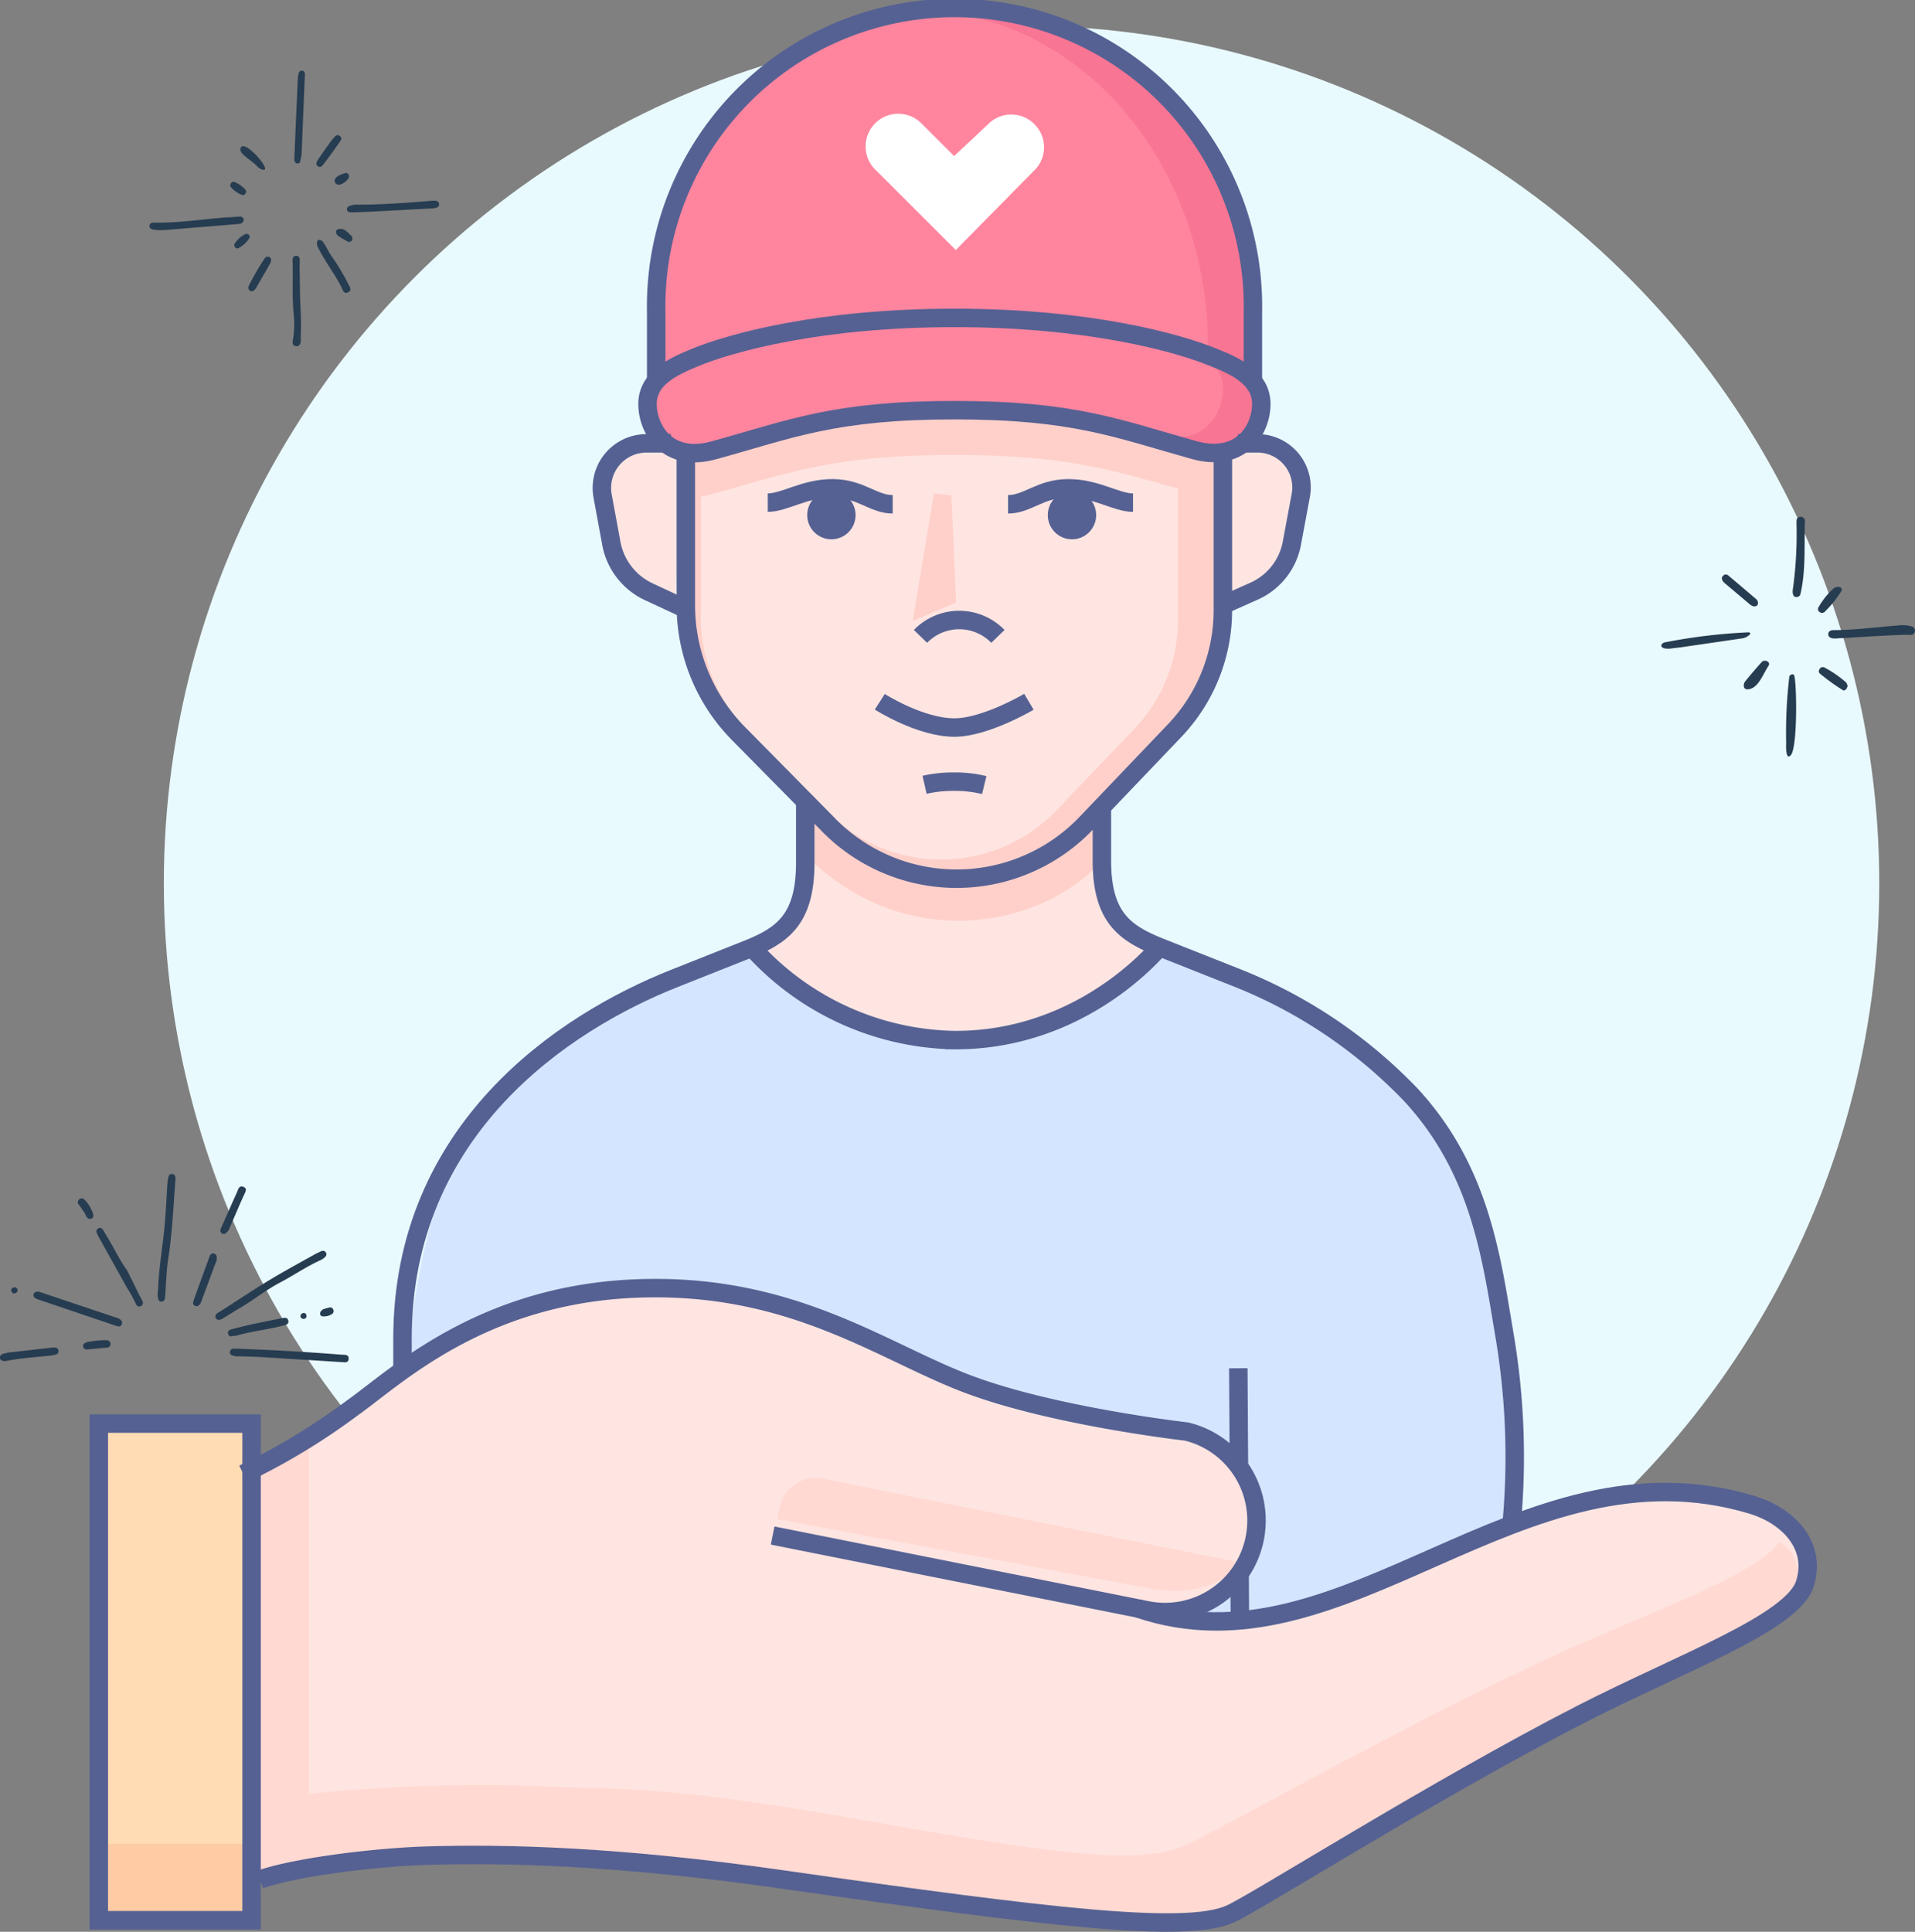 <svg id="Soin_Humain" data-name="Soin Humain" xmlns="http://www.w3.org/2000/svg" viewBox="0 0 207.35 209.15"><rect x="0" y="0" width="207.35" height="209.15" fill="#808080" stroke="none"/><defs><style>.cls-1{fill:#e9faff;}.cls-2{fill:#d4e6ff;}.cls-3{fill:#ffd0ca;}.cls-4{fill:#ffe5e1;}.cls-5{fill:#f97594;}.cls-6{fill:#ff859e;}.cls-7{fill:#556193;}.cls-8{fill:#fff;fill-rule:evenodd;}.cls-9{fill:none;stroke:#556193;stroke-miterlimit:10;stroke-width:2px;}.cls-10{fill:#ffcba4;}.cls-11{fill:#ffdcb4;}.cls-12{fill:#ffd9d2;}.cls-13{fill:#263c51;}</style></defs><circle class="cls-1" cx="110.61" cy="95.65" r="92.87"/><path class="cls-2" d="M1508,157.07c-1.21,1.24-11,11-25.41,9.38a31,31,0,0,1-19.13-9.89c-7.63,3.11-22.62,9.4-28.87,19.08-5.79,9-7.55,23.81-7.82,38.17A92.57,92.57,0,0,0,1494,242.62a94.7,94.7,0,0,0,24.37-3.24c3.55-1,6.51-2,7.76-2.47a97.46,97.46,0,0,0,13.82-6.32l6.29-3.87c.16-6.77.32-14.42.48-24.19.08-4.65.11-8.81-1.45-14a43.38,43.38,0,0,0-4.84-10.16C1531.62,165,1510,157.71,1508,157.07Z" transform="translate(-1383.34 -54.1)"/><path class="cls-3" d="M1457.6,104.15v15.46a19.79,19.79,0,0,0,5.66,13.87l9.6,9.73a19.41,19.41,0,0,0,28.17-.06l9.49-9.94a18.89,18.89,0,0,0,5.23-13.05v-16C1498,97.25,1475.37,95.64,1457.6,104.15Z" transform="translate(-1383.34 -54.1)"/><path class="cls-4" d="M1470.2,140.77c.31,1,2.08,6.81-1.27,11.95a12.6,12.6,0,0,1-4,3.86c1.23,1.4,9.14,10.12,21.76,10.13,7.45,0,16.31-3,21.35-9.56l.43-.57a9.66,9.66,0,0,1-2.42-1.45,11.71,11.71,0,0,1-2.42-2.9c-2.21-3.83-1-9.81-1-10.16a22.58,22.58,0,0,1-32.45-1.3Z" transform="translate(-1383.34 -54.1)"/><path class="cls-3" d="M1502.3,147.68c0-1.71-.09-3.42-.13-5.13a20.85,20.85,0,0,1-15.46,6.87c-9.8-.16-15.37-7.48-16-8.32l-.2,5.52C1481.08,157.28,1495.62,154.68,1502.3,147.68Z" transform="translate(-1383.34 -54.1)"/><path class="cls-4" d="M1457.14,102.1h-3.93a4.84,4.84,0,0,0-4.76,5.71l.94,5.1a7.25,7.25,0,0,0,4.07,5.26l3,1.66Z" transform="translate(-1383.34 -54.1)"/><path class="cls-4" d="M1515.1,102.1h4.57c3.51,0,6.16,2.74,5.53,5.71l-1.1,5.1a7.5,7.5,0,0,1-4.72,5.26l-3.48,1.66Z" transform="translate(-1383.34 -54.1)"/><path class="cls-5" d="M1486.68,87.86A82.79,82.79,0,0,1,1518.85,94c.07-.9.13-5,.13-6,0-18.25-14.46-33-32.3-33s-32.31,14.8-32.31,33.05c0,.93.07,5.07.14,6A82.79,82.79,0,0,1,1486.68,87.86Z" transform="translate(-1383.34 -54.1)"/><path class="cls-6" d="M1484.26,55.2a33.21,33.21,0,0,0-29.89,32.85c0,.93.07,5.07.14,6a88.51,88.51,0,0,1,33.33-6.15,92.39,92.39,0,0,1,26.28,3.68c0-.09,0-.18,0-.27C1514.14,74.23,1502.83,56.87,1484.26,55.2Z" transform="translate(-1383.34 -54.1)"/><path class="cls-5" d="M1486.68,98.51c13.26,0,18,2,26.54,4.33,5.18,1.38,7.38-2.26,7.38-5s-2.71-4.05-5.16-5c-4.1-1.66-14-4.32-28.76-4.32s-24.66,2.66-28.76,4.32c-2.46,1-5.16,2.26-5.16,5s2.2,6.43,7.37,5C1468.67,100.55,1473.42,98.51,1486.68,98.51Z" transform="translate(-1383.34 -54.1)"/><path class="cls-4" d="M1486.68,103.36c-13.26,0-18,2-26.55,4.32a8.32,8.32,0,0,1-.91.2v12.94a17.58,17.58,0,0,0,5,12.33l8.49,8.62a17.29,17.29,0,0,0,25.08,0l8.37-8.76a17,17,0,0,0,4.72-11.77V107C1503.72,105,1498.69,103.36,1486.68,103.36Z" transform="translate(-1383.34 -54.1)"/><polygon class="cls-3" points="103.53 65.22 98.83 67.23 101.12 53.43 103.02 53.64 103.53 65.22"/><circle class="cls-7" cx="116.07" cy="55.77" r="2.62"/><circle class="cls-7" cx="90.02" cy="55.77" r="2.62"/><path class="cls-6" d="M1515.75,96.18c0-2.66-2.46-3.93-4.82-4.9a93.86,93.86,0,0,0-24.25-2.85c-14.8,0-24.66,2.66-28.76,4.32-2.46,1-5.16,2.26-5.16,5s2.2,6.43,7.37,5c8.54-2.29,13.29-4.33,26.55-4.33a68.13,68.13,0,0,1,19.2,2.29,14,14,0,0,1,2.5.42C1513.55,102.61,1515.75,99,1515.75,96.18Z" transform="translate(-1383.34 -54.1)"/><path class="cls-8" d="M1495.43,67.64a3.51,3.51,0,0,0-5-.19L1486.65,71l-3.55-3.55a3.52,3.52,0,1,0-5,5l8.73,8.72,8.39-8.51A3.51,3.51,0,0,0,1495.43,67.64Z" transform="translate(-1383.34 -54.1)"/><path class="cls-9" d="M1491.39,123a5.84,5.84,0,0,0-8.38,0" transform="translate(-1383.34 -54.1)"/><path class="cls-9" d="M1480,108.7c-2.12,0-3.49-1.73-6.53-1.73s-5.18,1.55-7,1.55" transform="translate(-1383.34 -54.1)"/><path class="cls-9" d="M1492.49,108.7c2.13,0,3.49-1.73,6.53-1.73s5.19,1.55,7,1.55" transform="translate(-1383.34 -54.1)"/><path class="cls-9" d="M1456,102.1h-2.66a4.83,4.83,0,0,0-4.75,5.71l.94,5.1a7.22,7.22,0,0,0,4.06,5.26l3.52,1.64" transform="translate(-1383.34 -54.1)"/><path class="cls-9" d="M1478.6,130.08s4.36,2.79,8.08,2.79c3.36,0,8.07-2.79,8.07-2.79" transform="translate(-1383.34 -54.1)"/><path class="cls-9" d="M1483.45,139.07a13.7,13.7,0,0,1,3.18-.34,13.3,13.3,0,0,1,3.28.37" transform="translate(-1383.34 -54.1)"/><path class="cls-9" d="M1457.6,103.71v15.9a19.79,19.79,0,0,0,5.66,13.87l9.6,9.73a19.41,19.41,0,0,0,28.17-.06l9.49-9.94a18.89,18.89,0,0,0,5.23-13.05V103.71" transform="translate(-1383.34 -54.1)"/><path class="cls-9" d="M1517.37,102.1h2a4.77,4.77,0,0,1,4.83,5.55l-1,5.37a7.11,7.11,0,0,1-4.13,5.11l-3.77,1.68" transform="translate(-1383.34 -54.1)"/><path class="cls-9" d="M1508.94,156.58c-1.13,1.31-9.09,10.18-22.26,10.13a30.18,30.18,0,0,1-21.9-10" transform="translate(-1383.34 -54.1)"/><path class="cls-9" d="M1517.42,202.24l.23,36.09" transform="translate(-1383.34 -54.1)"/><path class="cls-9" d="M1502.65,141.59v5.7c0,6.15,2.5,7.86,6.31,9.38l7.87,3.12a53.28,53.28,0,0,1,19.24,12.81c7.6,8.2,8.76,17.73,10.19,26.17a78.85,78.85,0,0,1-.28,27.71" transform="translate(-1383.34 -54.1)"/><line class="cls-9" x1="72.65" y1="148.14" x2="72.65" y2="180.44"/><path class="cls-9" d="M1470.53,140.86v6.67c0,6.15-2.51,7.87-6.31,9.38l-7.88,3.13c-12.06,4.79-29.42,16.36-29.42,39v14.54" transform="translate(-1383.34 -54.1)"/><path class="cls-9" d="M1486.68,98.51c13,0,17.64,2,26,4.33,5.08,1.38,7.23-2.26,7.23-5s-2.65-4.05-5.06-5c-4-1.66-13.67-4.32-28.17-4.32s-24.16,2.66-28.17,4.32c-2.41,1-5.06,2.26-5.06,5s2.16,6.43,7.23,5C1469,100.55,1473.69,98.51,1486.68,98.51Z" transform="translate(-1383.34 -54.1)"/><path class="cls-9" d="M1519,95.64v-7.8a32.31,32.31,0,1,0-64.61,0v7.8" transform="translate(-1383.34 -54.1)"/><rect class="cls-10" x="10.7" y="154.13" width="16.54" height="53.77"/><rect class="cls-11" x="10.7" y="154.13" width="16.54" height="45.49"/><path class="cls-4" d="M1410.07,213.72a42.12,42.12,0,0,0,7.5-4.78c12.9-9.91,22.93-14.39,33.75-14.94,16.45-.84,28.5,7.95,37.67,11.28s23.38,4.79,23.38,4.79a9.53,9.53,0,0,1,7.44,11,9.69,9.69,0,0,1-11.36,7.67l-1.15-.21c22.06,7.24,40.26-18.5,65.09-11.43,3.69,1.06,7,4.06,5.71,8.16s-13.07,8.41-23.65,13.87c-15.47,8-34.27,20-37,21.21-4.7,2.09-12.13,2.72-33.44-.89-20.09-3.4-28.77-5.18-37.08-5-4.43.07-30.93,1.37-36.31,3.43Z" transform="translate(-1383.34 -54.1)"/><path class="cls-12" d="M1517.41,223.23c-1.31,2.48-5.27,3.68-9.46,2.87l-40.46-7.52.25-1.24a4,4,0,0,1,4.69-3.15Z" transform="translate(-1383.34 -54.1)"/><path class="cls-12" d="M1576,221.05c-2.66,3.74-14.34,7.66-24.9,12.54-16.55,7.66-36.71,19.22-39.67,20.4-5,2-13.13,1-35.58-3-21.17-3.74-26.12-3.11-34.14-3.5-10.45-.51-27.06.49-31.09,2v7.65c3.49-1.74,18.54-2.56,23.22-2.55,8.79,0,23.91.8,45.08,4.54,22.45,4,30.38,4.74,35.4,2.74,3-1.18,22.35-14.42,38.91-22.08,8.13-3.76,17.62-8.73,22.32-11.22a4.47,4.47,0,0,0,1.81-6.26A4,4,0,0,0,1576,221.05Z" transform="translate(-1383.34 -54.1)"/><polygon class="cls-12" points="33.45 201.19 27.24 203.25 27.24 159.83 33.45 155.69 33.45 201.19"/><path class="cls-9" d="M1506.49,228.22c22.45,7.74,41.27-18.79,66.54-11.2,3.75,1.12,7.06,4.27,5.75,8.52s-13.41,8.59-24.26,14.16c-15.87,8.14-35.17,20.38-38,21.64-4.81,2.12-19.39.4-48.43-3.75-18-2.58-30.13-2.83-38.6-2.58-5.58.17-14.25,1.25-18,2.58" transform="translate(-1383.34 -54.1)"/><path class="cls-9" d="M1467,220.35l40.64,8.11a9.91,9.91,0,0,0,4.17-19.37s-14.49-1.64-23.81-5.19-19.11-11-35.91-10.29-26,9.68-30.58,12.91a71.28,71.28,0,0,1-11.83,7.16" transform="translate(-1383.34 -54.1)"/><rect class="cls-9" x="10.7" y="154.13" width="16.54" height="53.77"/><path class="cls-13" d="M1402,181.21a.34.34,0,0,0-.4.25,3.8,3.8,0,0,0-.13.75c-.09,1.43-.16,2.86-.28,4.28-.2,2.42-.65,4.82-.74,7.25a2.9,2.9,0,0,0,0,.93c.06.25.2.42.49.33s.27-.41.29-.66c.1-1.28.12-2.58.31-3.84.45-2.86.57-5.75.79-8.62a1.3,1.3,0,0,0,0-.34A.38.38,0,0,0,1402,181.21Z" transform="translate(-1383.34 -54.1)"/><path class="cls-13" d="M1413.7,192.94c1.44-.76,2.79-1.69,4.27-2.37a2.13,2.13,0,0,0,.44-.26c.19-.15.36-.34.22-.59s-.37-.23-.59-.12-.37.17-.54.26c-1.67.94-3.36,1.85-5,2.84s-3.28,2.08-4.91,3.13c-.24.15-.49.3-.72.46a.38.38,0,0,0-.16.52c.11.21.32.21.52.15l.16-.06,1.61-1C1410.6,195,1412.06,193.8,1413.7,192.94Z" transform="translate(-1383.34 -54.1)"/><path class="cls-13" d="M1420.33,200.77q-5.67-.45-11.36-.65h-.46a.44.44,0,0,0-.28.35.34.34,0,0,0,.19.35,1.63,1.63,0,0,0,.75.13c1.2,0,2.4.08,3.59.15l7.52.47c.32,0,.78.15.81-.35S1420.66,200.79,1420.33,200.77Z" transform="translate(-1383.34 -54.1)"/><path class="cls-13" d="M1398.44,194.36c-.43-.9-.88-1.79-1.32-2.69-.92-1.25-1.53-2.67-2.38-4a3.23,3.23,0,0,0-.27-.44.36.36,0,0,0-.52-.12.35.35,0,0,0-.14.45,3.82,3.82,0,0,0,.26.54c1,1.8,2,3.59,3,5.4a14.89,14.89,0,0,1,1,1.8.37.37,0,0,0,.5.22.38.38,0,0,0,.22-.49A3.65,3.65,0,0,0,1398.44,194.36Z" transform="translate(-1383.34 -54.1)"/><path class="cls-13" d="M1396,196.76l-.08,0-8.19-2.75a.69.69,0,0,0-.58,0,.36.36,0,0,0,0,.63,1.73,1.73,0,0,0,.46.2l8.19,2.77c.26.08.59.24.73-.14S1396.3,196.89,1396,196.76Z" transform="translate(-1383.34 -54.1)"/><path class="cls-13" d="M1408.61,198.73a2.21,2.21,0,0,0,.25,0c1.54-.46,3.14-.63,4.69-1l.58-.14c.27-.07.51-.2.42-.53s-.37-.3-.64-.25l-.25.05c-1.15.23-2.3.46-3.44.71-.61.14-1.22.3-1.7.42s-.56.28-.46.57S1408.36,198.79,1408.61,198.73Z" transform="translate(-1383.34 -54.1)"/><path class="cls-13" d="M1389.33,200a1.93,1.93,0,0,0-.34,0l-4.49.51c-.25,0-.5.09-.73.14s-.47.19-.43.48.32.36.59.32h.09c1.56-.32,3.16-.4,4.74-.58a3.17,3.17,0,0,0,.67-.13.34.34,0,0,0,.24-.4A.38.38,0,0,0,1389.33,200Z" transform="translate(-1383.34 -54.1)"/><path class="cls-13" d="M1406.75,190a.35.35,0,0,0-.34-.19c-.28,0-.35.24-.43.46-.52,1.45-1.06,2.9-1.58,4.35a2.77,2.77,0,0,0-.15.49.3.3,0,0,0,.18.35.37.37,0,0,0,.4,0,.8.8,0,0,0,.29-.41l1.61-4.34A.89.89,0,0,0,1406.75,190Z" transform="translate(-1383.34 -54.1)"/><path class="cls-13" d="M1407.75,187.64a1.24,1.24,0,0,0,.47-.64c.52-1.17,1-2.35,1.54-3.52.13-.3.41-.69-.06-.88s-.56.26-.69.56c-.56,1.24-1.11,2.49-1.66,3.74a1.49,1.49,0,0,0-.15.4A.36.36,0,0,0,1407.75,187.64Z" transform="translate(-1383.34 -54.1)"/><path class="cls-13" d="M1394.83,199.2a10,10,0,0,0-2.07.21c-.27.11-.48.22-.41.51a.4.4,0,0,0,.47.28l2-.19c.26,0,.47-.1.49-.38S1395.1,199.21,1394.83,199.2Z" transform="translate(-1383.34 -54.1)"/><path class="cls-13" d="M1392.47,185.38c.2.27.22.79.75.66.31-.08.29-.43,0-1a3.48,3.48,0,0,0-.73-1.05.4.4,0,0,0-.61,0,.37.37,0,0,0,0,.54C1392.06,184.76,1392.26,185.08,1392.47,185.38Z" transform="translate(-1383.34 -54.1)"/><path class="cls-13" d="M1418,196.36a.29.29,0,0,0,.29.26,1.59,1.59,0,0,0,1-.25.38.38,0,0,0,.15-.45.36.36,0,0,0-.47-.25,5.59,5.59,0,0,0-.68.2C1418.15,196,1418,196.08,1418,196.36Z" transform="translate(-1383.34 -54.1)"/><path class="cls-13" d="M1416.09,196.29a.32.32,0,0,0-.19.42.33.33,0,0,0,.43.16.29.29,0,0,0,.17-.41A.28.28,0,0,0,1416.09,196.29Z" transform="translate(-1383.34 -54.1)"/><path class="cls-13" d="M1385,194.1a.32.32,0,1,0-.25-.58.28.28,0,0,0-.16.41A.28.28,0,0,0,1385,194.1Z" transform="translate(-1383.34 -54.1)"/><path class="cls-13" d="M1401.25,79a5.54,5.54,0,0,1-1.41-.06c-.18-.06-.33-.17-.31-.39a.35.35,0,0,1,.35-.34,4.87,4.87,0,0,1,.54,0c2.47,0,4.92-.38,7.38-.57.5,0,1-.07,1.52-.09a.39.39,0,0,1,.41.3c0,.25-.13.4-.35.46a2.12,2.12,0,0,1-.43.06Z" transform="translate(-1383.34 -54.1)"/><path class="cls-13" d="M1421.88,77.08a4.64,4.64,0,0,1-.65,0,.32.32,0,0,1-.32-.35.34.34,0,0,1,.25-.32,2.23,2.23,0,0,1,1-.15c2.64,0,5.28-.21,7.92-.42a2.06,2.06,0,0,1,.43,0,.38.38,0,0,1,.08.75,2,2,0,0,1-.54.08C1428.17,76.76,1422.75,77.08,1421.88,77.08Z" transform="translate(-1383.34 -54.1)"/><path class="cls-13" d="M1415.83,86.25c.07,1.59.14,2.85.08,4.12,0,.19,0,.37,0,.55,0,.34-.11.72-.53.66s-.38-.41-.31-.77a10.25,10.25,0,0,0,.06-2.82c-.17-1.78-.06-3.56-.1-5.34a3.27,3.27,0,0,1,0-.54.37.37,0,0,1,.37-.32.36.36,0,0,1,.38.31,4.83,4.83,0,0,1,0,.76Z" transform="translate(-1383.34 -54.1)"/><path class="cls-13" d="M1415.36,71.76a.71.71,0,0,1-.15-.53q.18-4.24.37-8.49a3.77,3.77,0,0,1,.11-.75.34.34,0,0,1,.65,0,1.57,1.57,0,0,1,0,.43q-.17,4.14-.34,8.28a3.64,3.64,0,0,1-.16.85C1415.82,71.78,1415.65,71.85,1415.36,71.76Z" transform="translate(-1383.34 -54.1)"/><path class="cls-13" d="M1418.1,80.12c.35.17.72,1.1,1.08,1.63a23.26,23.26,0,0,1,1.85,3.06c.15.3.48.71,0,.94s-.58-.28-.73-.58c-.54-1.07-1.21-2-1.85-3.06-.24-.4-.47-.81-.68-1.23S1417.64,79.9,1418.1,80.12Z" transform="translate(-1383.34 -54.1)"/><path class="cls-13" d="M1412.71,82.24a1.51,1.51,0,0,1-.12.38c-.49.88-1,1.75-1.5,2.62a1.22,1.22,0,0,1-.28.32.35.35,0,0,1-.56-.34.2.2,0,0,1,0-.11,24.86,24.86,0,0,1,1.78-3.08.38.38,0,0,1,.39-.13C1412.6,81.93,1412.65,82.07,1412.71,82.24Z" transform="translate(-1383.34 -54.1)"/><path class="cls-13" d="M1417.88,72.17c-.35-.17-.33-.44-.15-.71.38-.58.77-1.14,1.18-1.7a9.43,9.43,0,0,1,.74-.93.35.35,0,0,1,.49,0,.34.34,0,0,1,.09.48c-.64.93-1.29,1.84-2,2.75A.44.44,0,0,1,1417.88,72.17Z" transform="translate(-1383.34 -54.1)"/><path class="cls-13" d="M1409.4,70.11c.35-.81,2.39,1.36,2.62,2.11.16.51-.54.18-.73,0C1410.67,71.45,1409.11,70.79,1409.4,70.11Z" transform="translate(-1383.34 -54.1)"/><path class="cls-13" d="M1409.07,81a.36.36,0,0,1-.31-.54,2.91,2.91,0,0,1,1.11-1,.35.35,0,0,1,.51.34A2.8,2.8,0,0,1,1409.07,81Z" transform="translate(-1383.34 -54.1)"/><path class="cls-13" d="M1420,78.91c.55-.16,1,.34,1.35.7a.37.37,0,0,1,.11.48.36.36,0,0,1-.55.12,8.6,8.6,0,0,1-.92-.55C1419.7,79.47,1419.55,79,1420,78.91Z" transform="translate(-1383.34 -54.1)"/><path class="cls-13" d="M1410,74.87c-.08.28-.25.41-.49.32a3.08,3.08,0,0,1-1.14-.79.36.36,0,0,1,0-.49.32.32,0,0,1,.39-.1,3.62,3.62,0,0,1,1.14.8A1,1,0,0,1,1410,74.87Z" transform="translate(-1383.34 -54.1)"/><path class="cls-13" d="M1419.65,73.9c-.35-.56.57-.91,1.06-1.06a.34.34,0,0,1,.4.45C1421,73.7,1420,74.45,1419.65,73.9Z" transform="translate(-1383.34 -54.1)"/><path class="cls-13" d="M1584.21,123.1c-.62.05-1.24.08-1.86.11a2.56,2.56,0,0,1-.62,0c-.26-.06-.47-.23-.43-.51s.29-.38.56-.38c2.36,0,4.71-.33,7.06-.51a3.69,3.69,0,0,1,1.36.1c.25.08.45.22.4.53a.45.45,0,0,1-.53.4C1589.87,122.77,1585.9,123,1584.21,123.1Z" transform="translate(-1383.34 -54.1)"/><path class="cls-13" d="M1563.54,123.66a61.32,61.32,0,0,1,9.13-1.1c.55.08-.26.6-.65.65l-5,.73c-.82.11-1.64.26-2.46.33C1563.14,124.54,1562.94,123.91,1563.54,123.66Z" transform="translate(-1383.34 -54.1)"/><path class="cls-13" d="M1577.23,135.88c-.53.57-.51-.92-.49-1.34a52,52,0,0,1,.34-7.17c0-.16.4-.41.52-.16C1577.89,127.81,1578,135.1,1577.23,135.88Z" transform="translate(-1383.34 -54.1)"/><path class="cls-13" d="M1578,118.72c-.65.18-.58-.65-.51-1a43.79,43.79,0,0,0,.37-7c0-.31,0-.61.36-.66a.46.46,0,0,1,.55.52c-.09,2.64.12,5.3-.5,7.91A.41.41,0,0,1,1578,118.72Z" transform="translate(-1383.34 -54.1)"/><path class="cls-13" d="M1573.22,119.76a1.86,1.86,0,0,1-.37-.19l-2.75-2.32a1,1,0,0,1-.17-.18c-.16-.21-.24-.43,0-.65a.39.39,0,0,1,.56,0c1,.84,2,1.69,3,2.55a.5.5,0,0,1,.17.56C1573.63,119.69,1573.48,119.75,1573.22,119.76Z" transform="translate(-1383.34 -54.1)"/><path class="cls-13" d="M1572.62,128.73c-.6.06-.52-.6-.33-.84.57-.71,1.16-1.39,1.76-2.07a.5.5,0,0,1,.67-.1.31.31,0,0,1,.13.43C1574.2,127.13,1573.72,128.64,1572.62,128.73Z" transform="translate(-1383.34 -54.1)"/><path class="cls-13" d="M1583.39,128.37c-.08.35-.33.59-.53.44a22.41,22.41,0,0,1-2.5-1.81.36.36,0,0,1,0-.46.39.39,0,0,1,.54-.16,11.66,11.66,0,0,1,2.33,1.61A1.27,1.27,0,0,1,1583.39,128.37Z" transform="translate(-1383.34 -54.1)"/><path class="cls-13" d="M1582.74,118.06a11.81,11.81,0,0,1-1.75,2.2.44.44,0,0,1-.65.09.39.39,0,0,1-.07-.55,8.18,8.18,0,0,1,1.61-2C1582.13,117.6,1582.87,117.51,1582.74,118.06Z" transform="translate(-1383.34 -54.1)"/></svg>